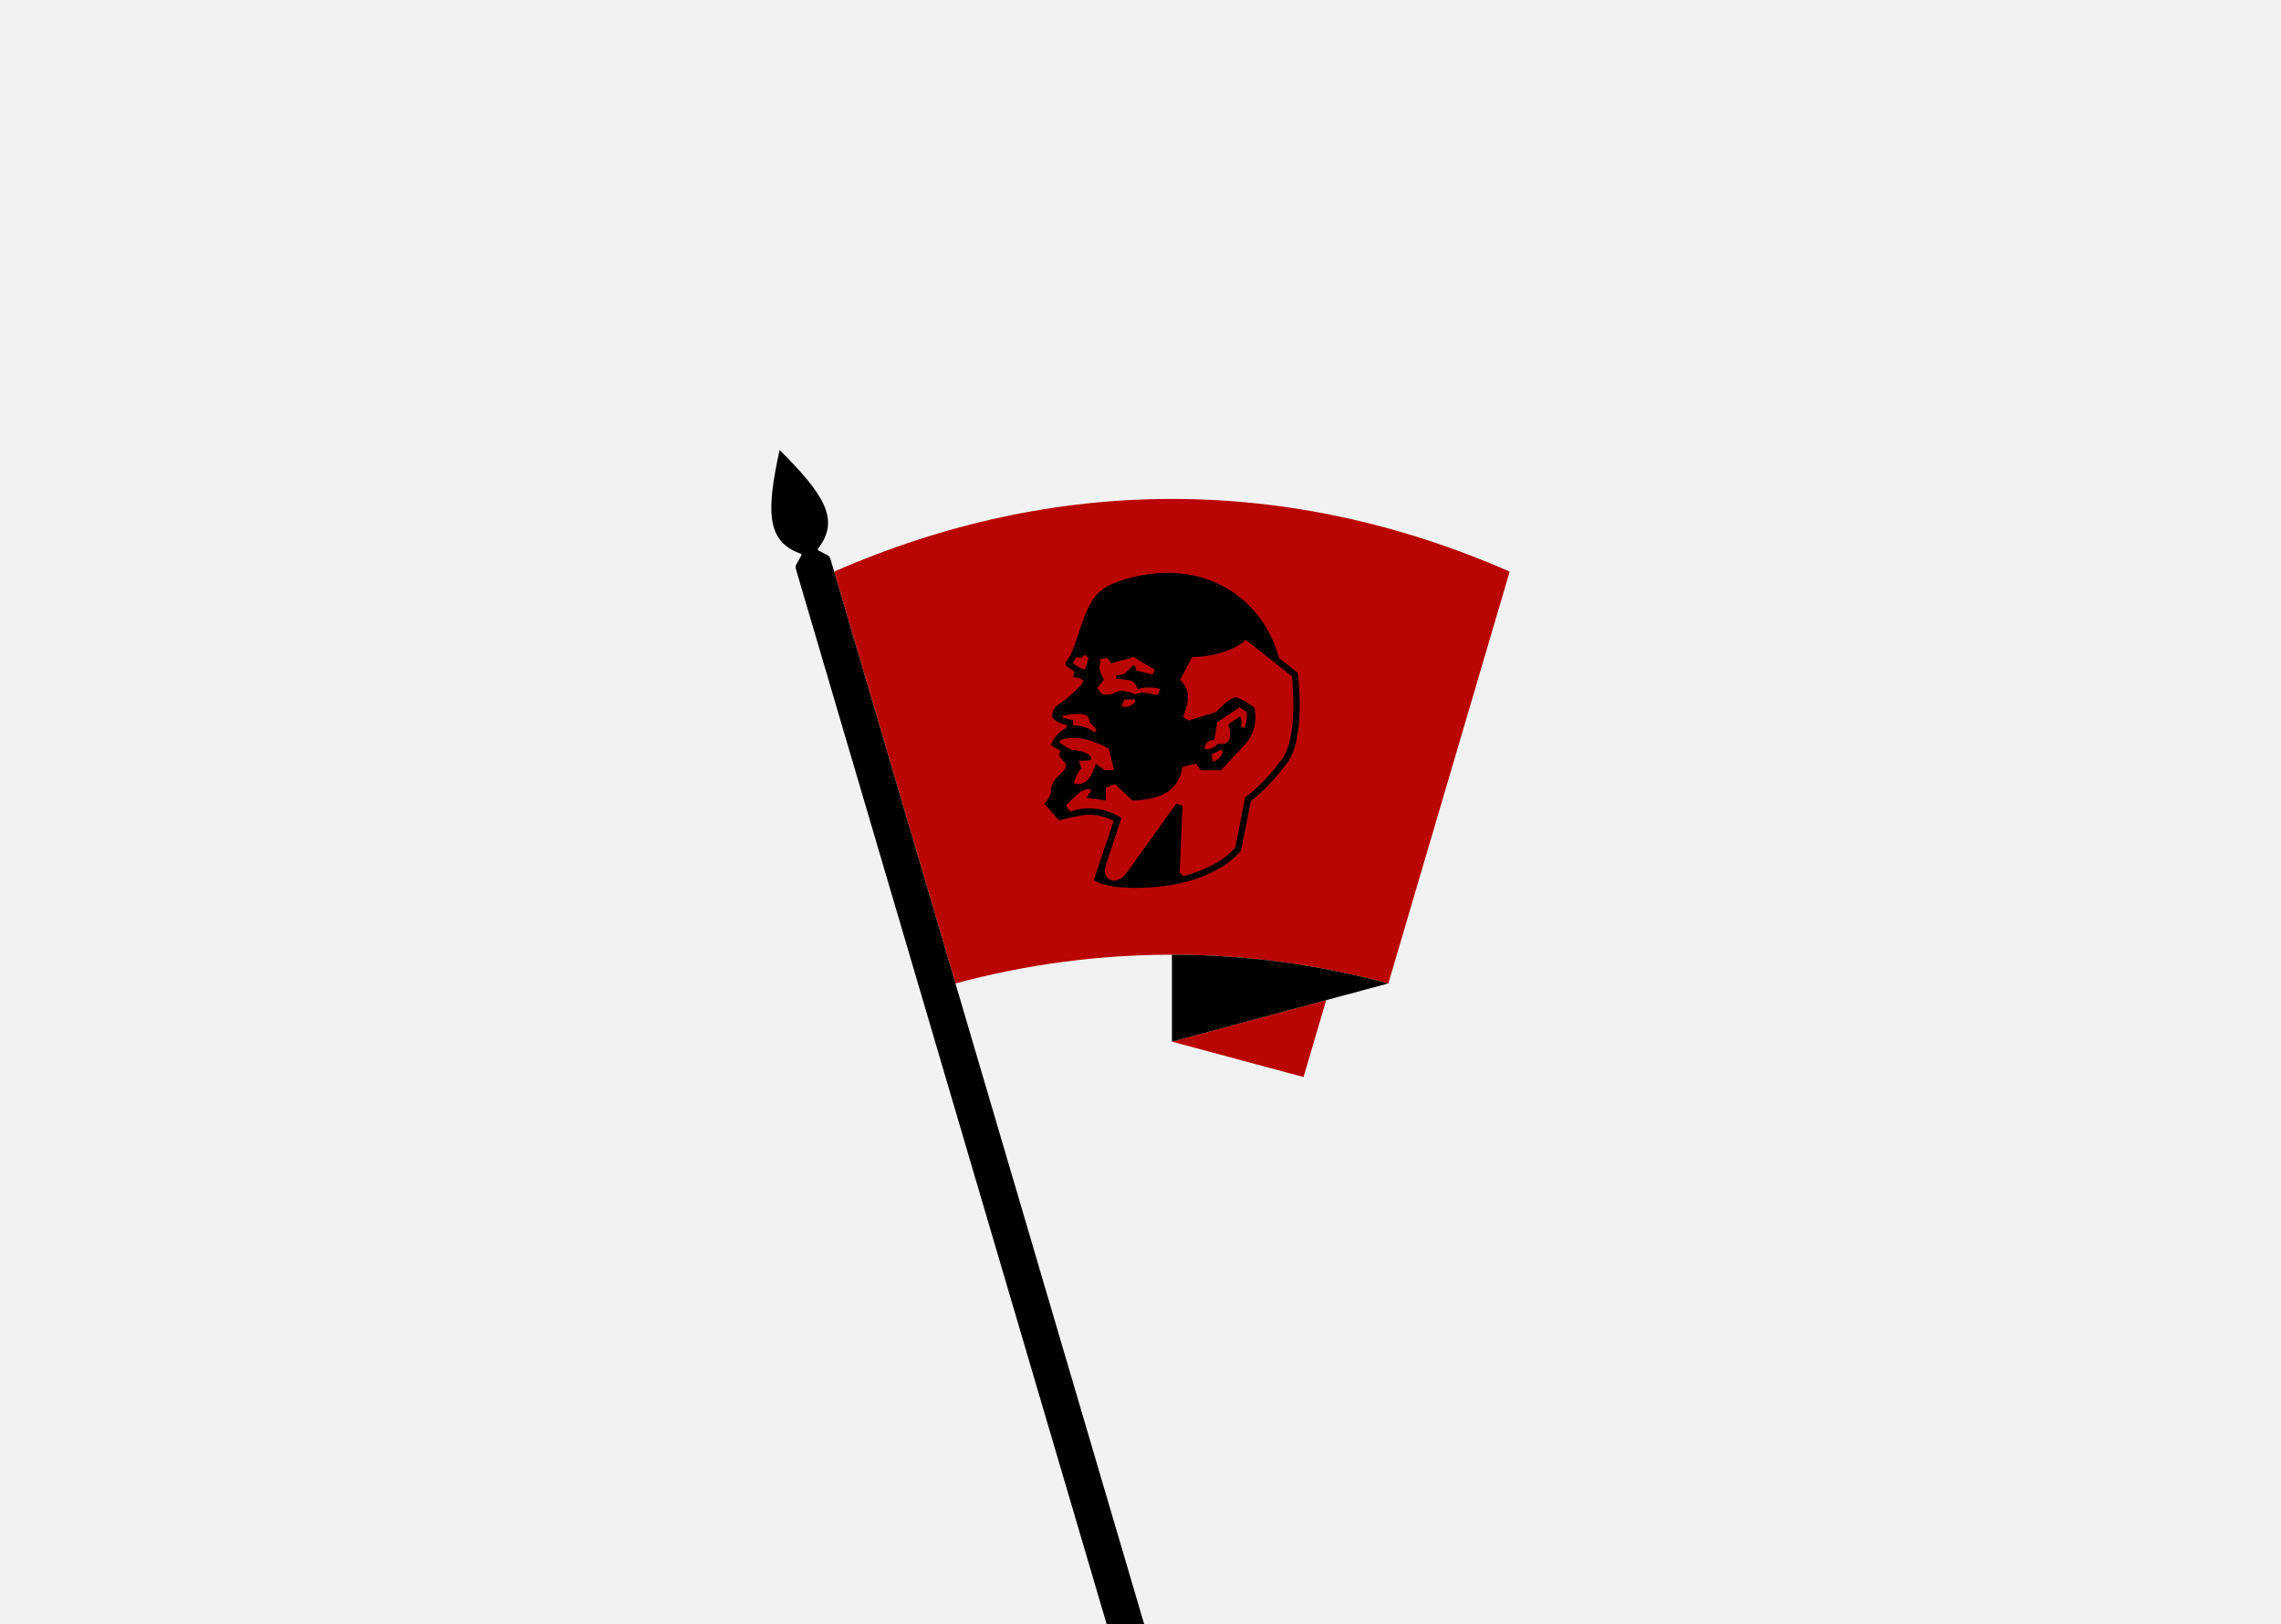<?xml version="1.0" encoding="utf-8"?>
<!-- Generator: Adobe Illustrator 25.3.1, SVG Export Plug-In . SVG Version: 6.00 Build 0)  -->
<!DOCTYPE svg PUBLIC "-//W3C//DTD SVG 1.1//EN" "http://www.w3.org/Graphics/SVG/1.1/DTD/svg11.dtd">
<svg version="1.1" id="Слой_1" xmlns:x="http://ns.adobe.com/Extensibility/1.0/" xmlns:i="http://ns.adobe.com/AdobeIllustrator/10.0/" xmlns:graph="http://ns.adobe.com/Graphs/1.0/"
	 xmlns="http://www.w3.org/2000/svg" xmlns:xlink="http://www.w3.org/1999/xlink" x="0px" y="0px" viewBox="0 0 5562.1 3960.2"
	 style="enable-background:new 0 0 5562.1 3960.2;" xml:space="preserve">
<style type="text/css">
	.st0{fill:#F2F2F2;}
	.st1{fill:#B90504;}
</style>
<rect y="0" class="st0" width="5562.1" height="3960.2"/>
<g>
	<g>
		<path class="st1" d="M3385.5,2398.1c-346.8-93.3-708.9-93.3-1055.6,0l-295.7-1004.2c538.7-236.3,1108.4-236.3,1647.1,0
			L3385.5,2398.1z"/>
	</g>
	<g>
		<polygon class="st1" points="3178.6,2626.4 3233.9,2438.9 2857.7,2540.1 		"/>
		<path d="M2857.7,2328.1v212l527.8-142C3212.1,2351.4,3034.9,2328.1,2857.7,2328.1z"/>
	</g>
	<path d="M2789.9,3960.2h-91.5l-757.3-2571.4c-1.9-6.5-1.5-8.8,1.7-14.4l10.8-18.8c1.7-2.9,1.2-4.6-2.1-5.8
		c-82.9-29.5-82.9-103.3-50.5-252.5c108.1,107.8,148.1,169.8,94.4,239.6c-2.2,2.8-1.7,4.5,1.3,6l19.3,10c5.8,3,7.4,4.7,9.3,11.2
		L2789.9,3960.2z"/>
</g>
<g>
	<path d="M3164.5,1640.7l-45.5-36c-14.6-51.7-50.2-129.4-136.3-174.9c-98.1-52-197.9-31.8-255-12.1c-40,13.8-59.1,32.1-75.6,67.8
		c-23.2,50.1-30,101.4-53.5,129.6v7.8c5.5,4.5,15.8,11.3,21.1,14.5l-2.9,14.7c0,0,14.7-2.5,25.2,8c-2.9,10.5-20,24.7-40.2,42.6
		c-14.6,13-35.9,18.8-35.9,42.1c0,12.8,22.3,20.2,35,23.4v6c-32.5,17.6-38.2,43.1-38.2,43.1l23.3,13.6
		c-10.6,20.2,13.4,21.6,13.4,36.8c0,15.2-36.9,28.8-36.9,61.1c0,16.7-16.4,30.6-16.4,30.6l36.7,41.5c0,0,9.5-4.1,52.9-12.2
		c43.4-8.2,80,13.2,80,13.2l-48.5,143.7c0,0,18.5,19.6,100.2,19.6c195.8,0,259-91.6,259-91.6l23.8-120.2c0,0,38.8-26.6,87.4-91.4
		C3186.3,1796.9,3164.5,1640.7,3164.5,1640.7z M2691.7,1657.8c0.2,0-7.6-14.3-10.5-26c-2.9-11.8,6.7-11.7,0-24.1l18.1-3.5
		c7,5.2,9.6,13.6,9.6,13.6l55.6-15.5l51.6,31l-5.6,11.7l-40.1-10.3l-2.9-11.9c-8.4-0.2-8.6,4.6-20.8,16.1
		c-8.1,7.6-24.9,7.6-24.9,7.6l0.6,9.3c0,0,15.8-0.4,31.5,2.9c15.7,3.3,20.7,23.3,20.7,23.3c17.9-11.4,54.7-2.3,54.7-2.3l-6.8,15
		c0,0,0,0-23.4-4.3c-24.3-4.5-29.9,3.5-29.9,3.5s-30.3-15-46.2-6.5c-21.7,11.7-37.5,4.4-37.5,4.4l-9.6-14.3L2691.7,1657.8z
		 M2767.4,1705.6v7.6c0,0-16.9,16-32.1,8.7l6.3-16.4H2767.4z M2615.8,1617l8.4-14c8.3,0.3,13,2.2,13,2.2s2.3-5.2,9.4-8.5l7.8,8.9
		l-8.9,27.2C2645.5,1632.7,2634.6,1631.1,2615.8,1617z M2592,1750.4v-5.4c36.4-6.1,54.6-5.7,60.6,2.7c3.1,4.4,4.5,10.1,5,14.5
		c10.2,8.5,16,17.4,16,17.4l-4.4,6.7c0,0-17.3-17.4-52.7-17.4v-12.7L2592,1750.4z M2582.6,1810.7l5-6.8
		c19.7-6.6,60.2-9.7,116.2,21.9l12.8,52.1h-23.9l-20.2-15.4l-9.5,22.9c-16.3,36.6-44.6,24.5-44.6,24.5c5.6-22.6,18.5-36.8,18.5-36.8
		l-6-18c25.8,0,30-0.3,30-7.1c0-6.3-19.5-19.1-47.4-19.1L2582.6,1810.7z M3153.8,1727.1c-0.8,58.2-10.7,101.5-28.5,125.3
		c-46.2,61.6-83.4,87.7-83.8,87.9l-5.2,3.6l-4.2,21l-20.1,101.8c-43.8,51.8-126.9,69.6-126.9,69.6l-8.4-8.9l6.8-163.2l-14.9-4.8
		l-121.3,168.8c-24.6,34.7-63.7,19-50.4-19.6l37.8-113.9c-65.5-41.2-125.3-15.6-125.3-15.6l-9.8-14.3c0,0,14.5-17.8,32.9-31.9
		c18.4-14.1,28.6-6.3,28.6-6.3l-11.1,18.6l46.4,6.8v-31.4l22.3-8.5l42.7,39.9c0,0,57,0.6,88.6-22.9c31.6-23.5,32.8-58.8,32.8-58.8
		l33.8-8.1l11.8,16.1h48.7c0,0,18.5-19.7,57.4-61.1c38.9-41.4,24.1-91.8,24.1-91.8s-32.2-24.8-46.4-24.8s-46.8,35.8-46.8,35.8
		l-66.5,20.5l-14.2-8.7c0,0,12.1-27.2,12.3-49.2c0.2-22.1-19.1-41.8-19.1-41.8l29.1-54.7c83-2.7,121.8-33.2,131.2-42l111.9,88.6
		C3151.3,1661.5,3154.3,1692.2,3153.8,1727.1z M3023.6,1747.1l-28.1,18.9c1.5,5.1,7.8,28,1.1,39.5c-7.6,13-26.6,7.9-26.6,7.9
		c-16.2,17.6-31.1,13-33.1,12.3c0.4-1.3,1.1-3.7,2.4-8c4.1-14.1,21.7-13.3,21.7-13.3l7.2-43.1l54.3-36.6l16.9,10.9
		c4.9,13-4.9,40-4.9,40l-8.4-3.8C3030.1,1757.9,3025.2,1749.3,3023.6,1747.1z M2981.6,1834.8c0,0-8.4,21.7-25.2,21.7l-1.5-17.2
		l23.4-11.4L2981.6,1834.8z"/>
</g>
</svg>

